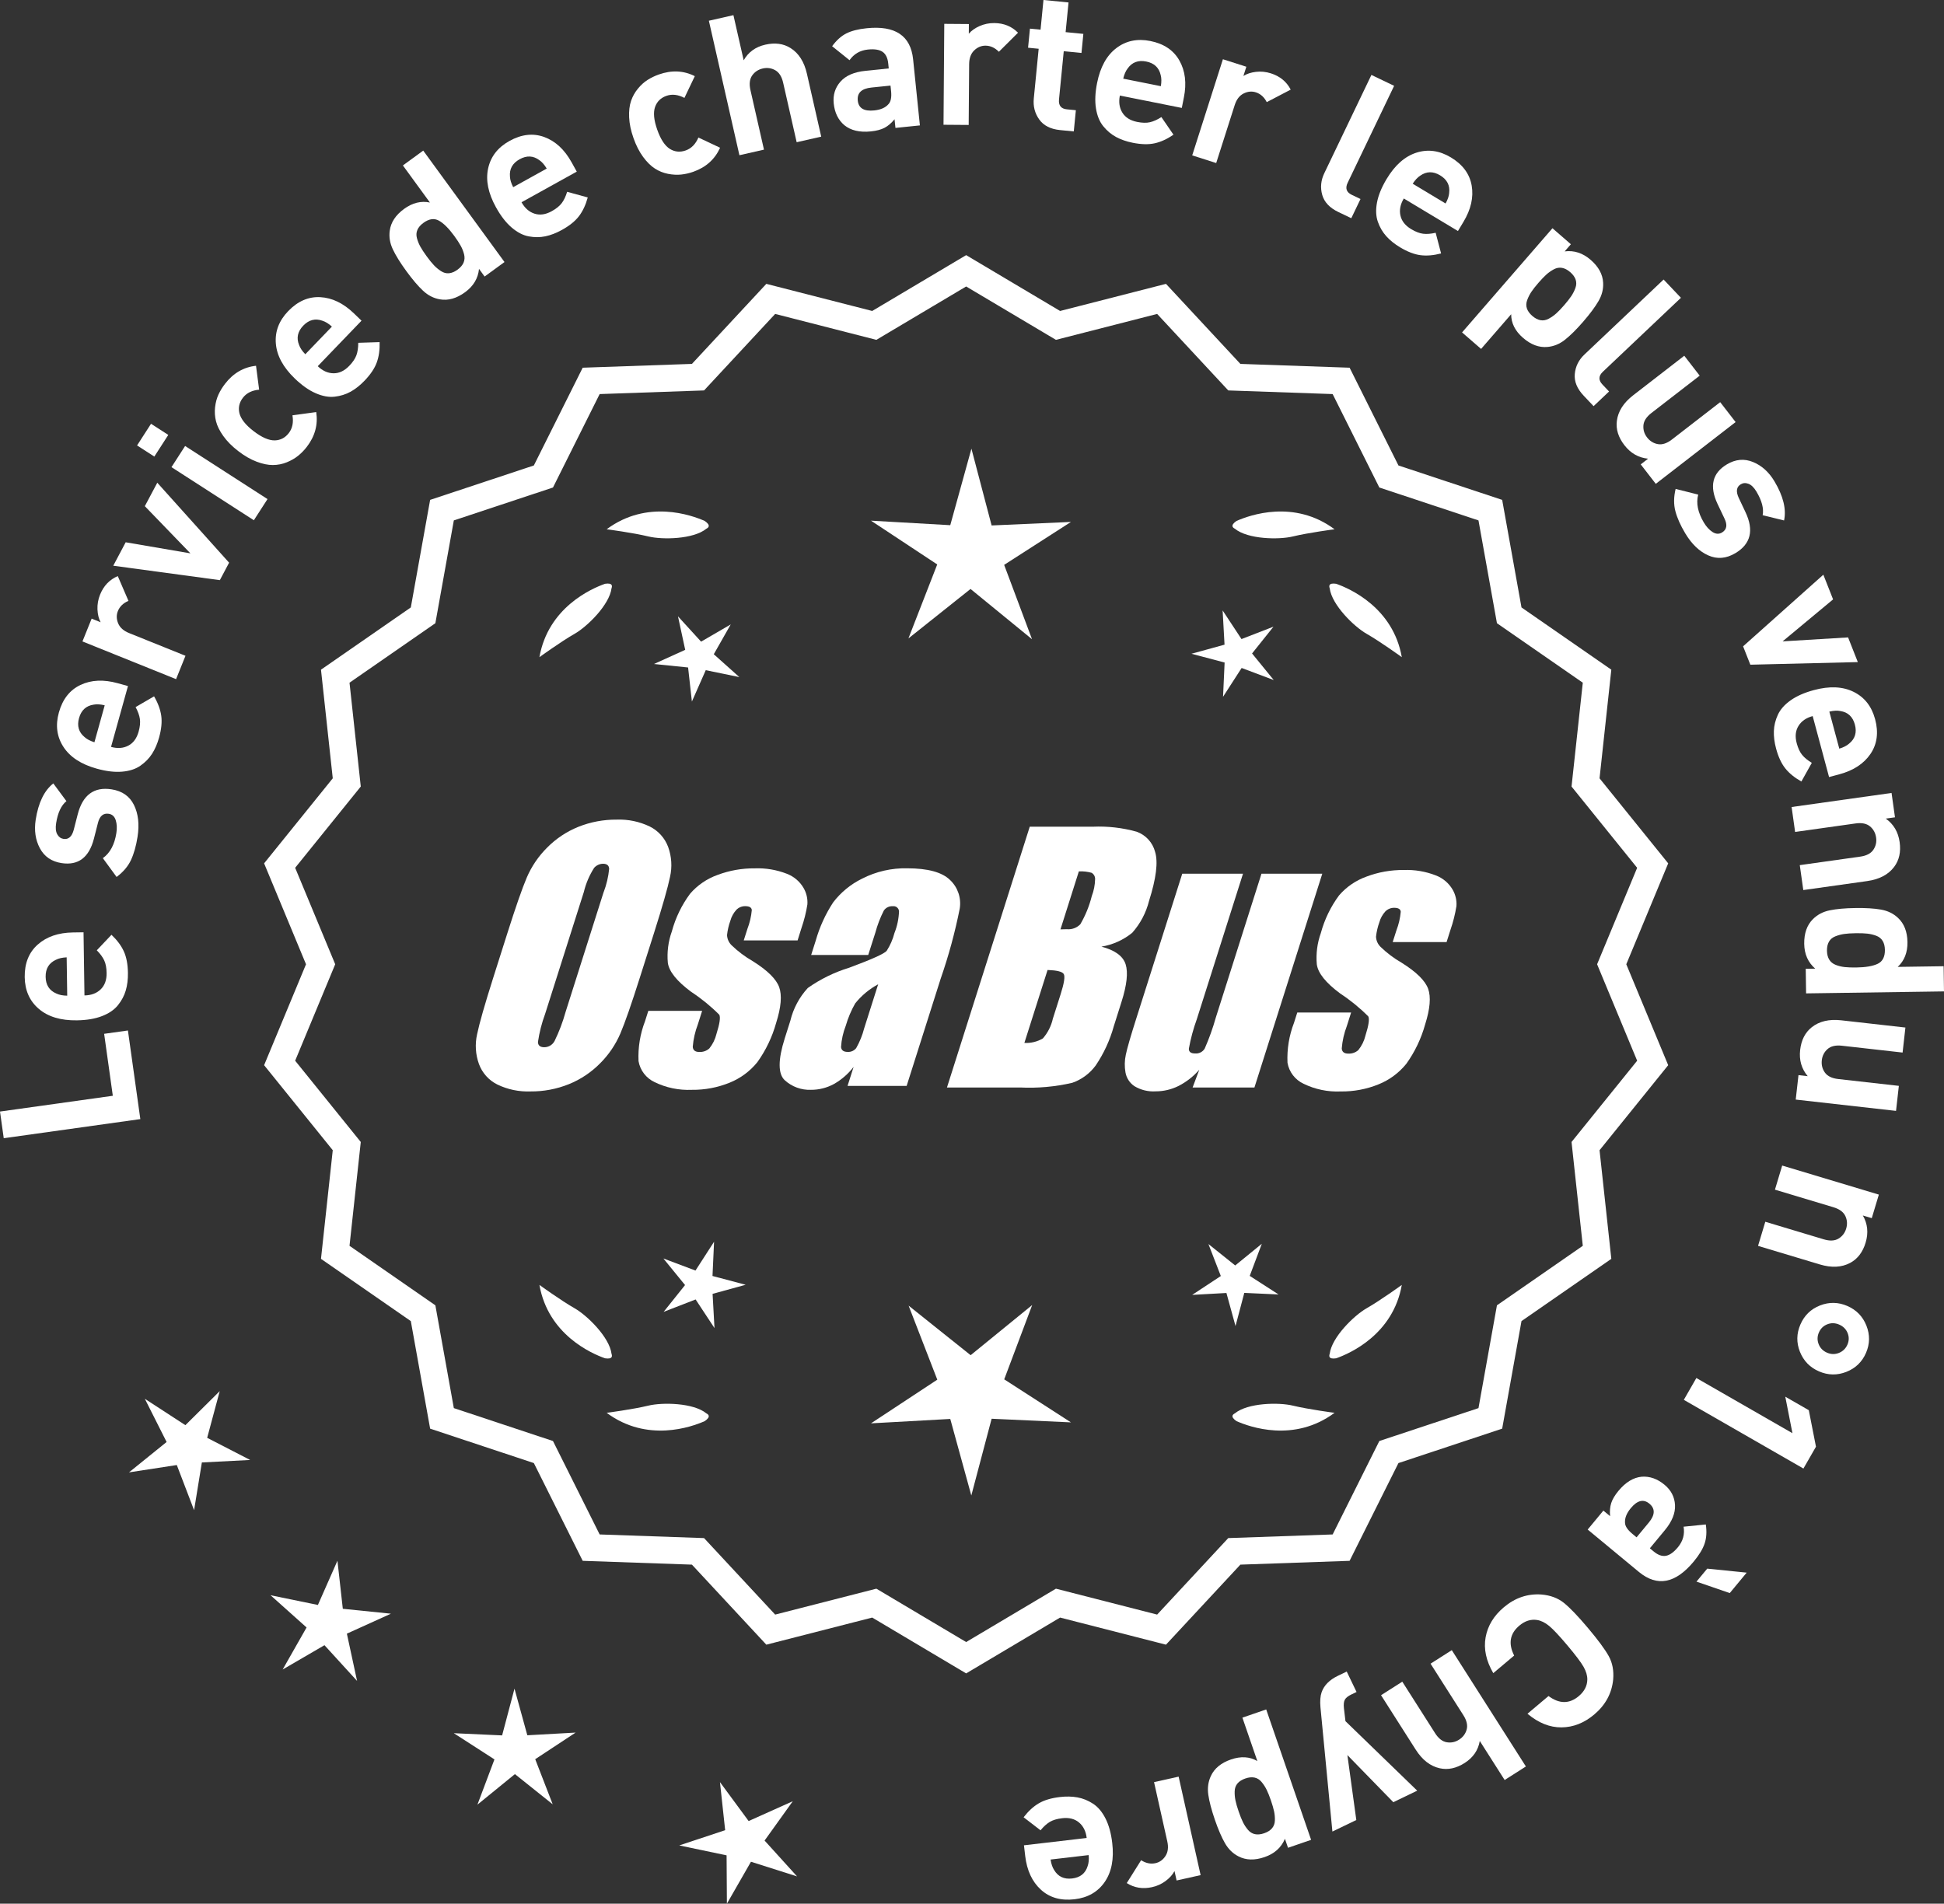 <?xml version="1.0" encoding="UTF-8"?>
<svg id="Layer_2" data-name="Layer 2" xmlns="http://www.w3.org/2000/svg" viewBox="0 0 301.043 294.855">
  <rect x="0" y="0" width="301.043" height="294.855" fill="#333333" stroke="none"/>
  <defs>
    <style>
      .cls-1 {
        fill: #fff;
      }
    </style>
  </defs>
  <g id="Layer_1-2" data-name="Layer 1">
    <g>
      <g>
        <polygon class="cls-1" points="34.027 215.465 28.708 220.738 22.43 216.653 25.801 223.342 19.975 228.05 27.379 226.911 30.056 233.906 31.26 226.513 38.741 226.128 32.082 222.698 34.027 215.465"/>
        <polygon class="cls-1" points="53.087 249.178 52.255 241.734 49.23 248.586 41.893 247.077 47.475 252.071 43.773 258.583 50.247 254.817 55.296 260.351 53.716 253.029 60.538 249.937 53.087 249.178"/>
        <polygon class="cls-1" points="81.66 268.769 79.673 261.547 77.757 268.788 70.275 268.446 76.569 272.505 73.932 279.516 79.737 274.784 85.59 279.459 82.883 272.474 89.138 268.353 81.66 268.769"/>
        <polygon class="cls-1" points="118.402 285.075 122.766 278.987 115.932 282.054 111.491 276.022 112.296 283.469 105.187 285.829 112.518 287.365 112.566 294.855 116.292 288.357 123.43 290.627 118.402 285.075"/>
      </g>
      <g>
        <path class="cls-1" d="M149.616,258.558l-14.465-8.599-16.302,4.175-11.457-12.326-16.818-.586-7.52-15.055-15.972-5.301-2.974-16.563-13.831-9.586,1.813-16.73-10.57-13.094,6.453-15.542-6.453-15.542,10.57-13.094-1.813-16.73,13.831-9.586,2.974-16.563,15.972-5.301,7.52-15.055,16.818-.586,11.457-12.326,16.302,4.175,14.465-8.599,14.465,8.599,16.302-4.175,11.457,12.326,16.818.586,7.52,15.055,15.972,5.301,2.974,16.563,13.831,9.586-1.813,16.73,10.57,13.094-6.453,15.542,6.453,15.542-10.57,13.094,1.813,16.73-13.831,9.586-2.974,16.563-15.972,5.301-7.52,15.055-16.818.586-11.457,12.326-16.302-4.175-14.465,8.599ZM135.628,246.639l13.988,8.315,13.988-8.315,15.764,4.038,11.079-11.92,16.263-.567,7.272-14.558,15.445-5.126,2.876-16.017,13.375-9.27-1.753-16.179,10.222-12.662-6.24-15.029,6.24-15.029-10.222-12.662,1.753-16.178-13.375-9.27-2.876-16.017-15.445-5.126-7.272-14.558-16.263-.567-11.079-11.92-15.764,4.038-13.988-8.316-13.988,8.316-15.764-4.038-11.079,11.92-16.263.567-7.272,14.558-15.445,5.126-2.876,16.017-13.375,9.27,1.753,16.178-10.222,12.662,6.24,15.029-6.24,15.029,10.222,12.662-1.753,16.179,13.375,9.27,2.876,16.017,15.445,5.126,7.272,14.558,16.263.567,11.079,11.92,15.764-4.038Z"/>
        <path class="cls-1" d="M149.616,259.185l-14.548-8.648-16.396,4.199-11.522-12.397-16.915-.59-7.563-15.141-16.063-5.331-2.991-16.659-13.911-9.641,1.823-16.826-10.631-13.169,6.49-15.631-6.49-15.631,10.631-13.17-1.823-16.826,13.911-9.641,2.991-16.659,16.063-5.331,7.563-15.141,16.915-.59,11.522-12.397,16.396,4.199,14.548-8.648,14.548,8.648,16.396-4.199,11.522,12.397,16.915.59,7.563,15.141,16.063,5.331,2.991,16.659,13.911,9.641-1.823,16.826,10.631,13.17-6.49,15.631,6.49,15.631-10.631,13.169,1.823,16.826-13.911,9.641-2.991,16.659-16.063,5.331-7.563,15.141-16.915.59-11.522,12.397-16.396-4.199-14.548,8.648ZM135.234,249.381l14.382,8.55,14.382-8.55,16.209,4.151,11.391-12.255,16.722-.583,7.477-14.968,15.88-5.271,2.957-16.468,13.752-9.531-1.803-16.635,10.51-13.019-6.416-15.453,6.416-15.453-10.51-13.02,1.803-16.635-13.752-9.531-2.957-16.468-15.88-5.271-7.477-14.968-16.722-.583-11.391-12.255-16.209,4.151-14.382-8.55-14.382,8.55-16.209-4.151-11.392,12.255-16.721.583-7.477,14.968-15.88,5.271-2.957,16.468-13.751,9.531,1.803,16.635-10.51,13.02,6.416,15.453-6.416,15.453,10.51,13.019-1.803,16.635,13.751,9.531,2.957,16.468,15.88,5.271,7.477,14.968,16.721.583,11.392,12.255,16.209-4.151ZM149.616,255.582l-14.071-8.365-15.858,4.062-11.145-11.99-16.36-.571-7.315-14.644-15.536-5.156-2.893-16.112-13.455-9.325,1.764-16.274-10.282-12.738,6.277-15.118-6.277-15.119,10.282-12.738-1.764-16.274,13.455-9.325,2.893-16.112,15.536-5.156,7.315-14.645,16.36-.571,11.145-11.99,15.858,4.062,14.071-8.365,14.071,8.365,15.858-4.062,11.145,11.99,16.359.571,7.315,14.645,15.536,5.156,2.893,16.112,13.454,9.325-1.763,16.274,10.282,12.738-6.277,15.119,6.277,15.118-10.282,12.738,1.763,16.274-13.454,9.325-2.893,16.112-15.536,5.156-7.315,14.644-16.359.571-11.145,11.99-15.858-4.062-14.071,8.365ZM135.711,246.062l13.905,8.266,13.905-8.266,15.671,4.014,11.013-11.849,16.166-.564,7.229-14.471,15.354-5.096,2.859-15.922,13.295-9.215-1.743-16.083,10.161-12.587-6.203-14.939,6.203-14.94-10.161-12.587,1.743-16.083-13.295-9.214-2.859-15.922-15.354-5.096-7.229-14.472-16.166-.564-11.013-11.849-15.671,4.014-13.905-8.266-13.905,8.266-15.67-4.014-11.013,11.849-16.167.564-7.228,14.472-15.354,5.096-2.859,15.922-13.295,9.214,1.743,16.083-10.161,12.587,6.203,14.94-6.203,14.939,10.161,12.587-1.743,16.083,13.295,9.215,2.859,15.922,15.354,5.096,7.228,14.471,16.167.564,11.013,11.849,15.67-4.014Z"/>
      </g>
      <g>
        <polygon class="cls-1" points="110.336 197.632 110.579 192.327 107.701 196.79 102.73 194.92 106.085 199.036 102.77 203.186 107.722 201.267 110.644 205.702 110.35 200.399 115.471 198.991 110.336 197.632"/>
        <polygon class="cls-1" points="159.842 202.131 150.31 209.9 140.704 202.224 145.147 213.69 134.878 220.455 147.156 219.773 150.416 231.629 153.561 219.741 165.845 220.304 155.511 213.64 159.842 202.131"/>
        <polygon class="cls-1" points="193.53 197.615 195.4 192.644 191.283 196 187.134 192.684 189.053 197.637 184.618 200.558 189.921 200.264 191.329 205.385 192.688 200.25 197.993 200.493 193.53 197.615"/>
      </g>
      <g>
        <path class="cls-1" d="M191.23,218.908c-.197.099-.32.215-.359.348-.001.002-.003.003-.005.005.001 0.0.002.001.003.001-.063.227.115.505.606.846,2.043.909,8.925,3.375,15.191-1.283,0,0-4.07-.534-6.459-1.115-2.166-.527-6.98-.443-8.977,1.198Z"/>
        <path class="cls-1" d="M205.894,210.175c0.0.002-0.0.004-0.0.007.001-0.0.002-.001.003-.001.11.208.43.288,1.022.199,2.109-.742,8.805-3.676,10.161-11.365,0,0-3.325,2.407-5.461,3.625-1.936,1.104-5.378,4.471-5.703,7.036-.075.207-.085.376-.022.5Z"/>
      </g>
      <g>
        <path class="cls-1" d="M109.383,218.908c.197.099.32.215.359.348.001.002.003.003.005.005-.001 0-.002.001-.003.001.063.227-.115.505-.606.846-2.043.909-8.925,3.375-15.191-1.283,0,0,4.07-.534,6.459-1.115,2.166-.527,6.98-.443,8.977,1.198Z"/>
        <path class="cls-1" d="M94.72,210.175c-0.0.002 0.0.004 0.0.007-.001-0-.002-.001-.003-.001-.11.208-.43.288-1.022.199-2.109-.742-8.805-3.676-10.161-11.365,0,0,3.325,2.407,5.461,3.625,1.936,1.104,5.378,4.471,5.703,7.036.075.207.085.376.022.5Z"/>
      </g>
      <g>
        <path class="cls-1" d="M109.383,81.892c.197-.099.32-.215.359-.348.001-.002.003-.003.005-.005-.001-0-.002-.001-.003-.001.063-.227-.115-.505-.606-.846-2.043-.909-8.925-3.375-15.191,1.283,0,0,4.07.534,6.459,1.115,2.166.527,6.98.443,8.977-1.198Z"/>
        <path class="cls-1" d="M94.72,90.625c-0-.002 0-.004 0-.007-.001 0-.002.001-.003.001-.11-.208-.43-.288-1.022-.199-2.109.742-8.805,3.676-10.161,11.365,0,0,3.325-2.407,5.461-3.625,1.936-1.104,5.378-4.471,5.703-7.036.075-.207.085-.376.022-.5Z"/>
      </g>
      <g>
        <path class="cls-1" d="M191.23,81.892c-.197-.099-.32-.215-.359-.348-.001-.002-.003-.003-.005-.005.001-0.0.002-.001.003-.001-.063-.227.115-.505.606-.846,2.043-.909,8.925-3.375,15.191,1.283,0,0-4.07.534-6.459,1.115-2.166.527-6.98.443-8.977-1.198Z"/>
        <path class="cls-1" d="M205.894,90.625c0-.002-0-.004-0-.007.001 0.0.002.001.003.001.11-.208.43-.288,1.022-.199,2.109.742,8.805,3.676,10.161,11.365,0,0-3.325-2.407-5.461-3.625-1.936-1.104-5.378-4.471-5.703-7.036-.075-.207-.085-.376-.022-.5Z"/>
      </g>
      <g id="Group_4" data-name="Group 4">
        <g id="Group_1" data-name="Group 1">
          <path id="Path_1" data-name="Path 1" class="cls-1" d="M99.074,151.452c-1.287,4.058-2.289,6.932-3.006,8.623-.743,1.73-1.811,3.301-3.145,4.628-1.374,1.392-3.018,2.488-4.831,3.221-1.89.759-3.911,1.14-5.947,1.123-1.762.067-3.514-.296-5.104-1.059-1.333-.652-2.362-1.794-2.872-3.188-.534-1.48-.633-3.081-.285-4.615.343-1.661,1.174-4.572,2.493-8.734l2.193-6.911c1.287-4.058,2.289-6.932,3.006-8.623.743-1.73,1.811-3.301,3.145-4.628,1.374-1.392,3.018-2.488,4.831-3.221,1.89-.757,3.911-1.138,5.947-1.12,1.762-.067,3.514.296,5.104,1.059,1.332.654,2.36,1.796,2.872,3.189.534,1.48.633,3.082.285,4.616-.343,1.661-1.173,4.571-2.492,8.731l-2.194,6.909ZM93.483,138.177c.442-1.159.728-2.373.849-3.608-.025-.526-.342-.786-.951-.786-.528.006-1.028.236-1.375.634-.738,1.153-1.278,2.422-1.598,3.754l-5.99,18.863c-.521,1.405-.892,2.861-1.11,4.343,0,.552.337.824.98.824.663-.002,1.272-.367,1.586-.951.708-1.449,1.281-2.96,1.712-4.514l5.891-18.565.005.005Z"/>
          <path id="Path_2" data-name="Path 2" class="cls-1" d="M123.51,145.659h-8.337l.571-1.795c.36-.932.588-1.91.678-2.904-.032-.406-.374-.609-1.027-.609-.511-.005-1.002.199-1.36.563-.44.48-.76,1.059-.932,1.687-.261.721-.434,1.471-.516,2.234.027.588.273,1.145.692,1.559.987.957,2.09,1.787,3.283,2.47,2.283,1.433,3.65,2.78,4.102,4.039.45,1.262.298,3.1-.469,5.516-.606,2.188-1.593,4.253-2.916,6.099-1.134,1.403-2.607,2.494-4.28,3.17-1.866.76-3.866,1.137-5.881,1.11-1.989.089-3.969-.323-5.758-1.198-1.308-.611-2.234-1.824-2.479-3.246-.096-2.11.247-4.217,1.008-6.188l.507-1.598h8.334l-.665,2.097c-.426,1.113-.691,2.281-.786,3.469.038.533.375.799.995.799.573.035,1.136-.159,1.566-.539.535-.66.914-1.431,1.11-2.258.501-1.579.646-2.568.436-2.968-1.324-1.328-2.782-2.516-4.35-3.545-2.238-1.661-3.445-3.17-3.62-4.527-.144-1.635.068-3.281.622-4.825.569-2.111,1.53-4.096,2.831-5.852,1.142-1.318,2.605-2.319,4.247-2.904,1.841-.694,3.795-1.04,5.763-1.02,1.695-.065,3.385.22,4.965.837,1.093.416,2.01,1.195,2.597,2.206.446.77.652,1.655.589,2.543-.197,1.246-.505,2.473-.919,3.665l-.603,1.927v-.013Z"/>
          <path id="Path_3" data-name="Path 3" class="cls-1" d="M134.448,147.911h-8.832l.704-2.219c.594-2.102,1.506-4.101,2.703-5.929,1.19-1.558,2.727-2.818,4.489-3.678,2.159-1.102,4.557-1.651,6.981-1.598,3.183,0,5.391.602,6.626,1.807,1.207,1.138,1.77,2.801,1.503,4.439-.732,3.678-1.717,7.301-2.948,10.842l-5.275,16.619h-9.151l.939-2.948c-.833,1.085-1.877,1.991-3.069,2.663-1.084.587-2.299.892-3.532.888-1.495.057-2.952-.476-4.058-1.483-1.059-.989-1.059-3.155,0-6.499l.863-2.723c.457-1.89,1.387-3.633,2.701-5.066,1.961-1.384,4.13-2.445,6.425-3.145,3.5-1.3,5.432-2.171,5.795-2.614.543-.846.947-1.772,1.198-2.745.429-1.076.669-2.218.71-3.376-.029-.466-.43-.82-.895-.792-.018.001-.037.003-.055.005-.549-.041-1.079.21-1.395.66-.559,1.094-1.001,2.244-1.319,3.43l-1.105,3.462ZM135.992,152.45c-1.375.739-2.587,1.749-3.563,2.968-.617,1.087-1.105,2.242-1.452,3.442-.417,1.06-.665,2.179-.735,3.316.057.494.387.748,1.008.748.515.039,1.016-.18,1.337-.584.548-.968.966-2.005,1.243-3.082l2.162-6.809Z"/>
        </g>
        <g id="Group_3" data-name="Group 3">
          <path id="Path_7" data-name="Path 7" class="cls-1" d="M159.455,128.045h9.778c2.286-.102,4.574.159,6.778.773,1.417.502,2.491,1.676,2.866,3.132.482,1.573.169,4.102-.939,7.589-.458,1.832-1.352,3.527-2.606,4.939-1.376,1.117-3.019,1.855-4.768,2.143,2.092.552,3.341,1.458,3.747,2.732s.191,3.227-.647,5.852l-1.186,3.747c-.599,2.16-1.543,4.209-2.797,6.068-.911,1.247-2.181,2.187-3.64,2.694-2.64.61-5.352.853-8.059.723h-11.338l12.82-40.394h-.012ZM162.226,150.229l-3.594,11.305c1.003.055,2-.187,2.866-.697.763-.878,1.295-1.933,1.548-3.069l1.198-3.766c.552-1.731.712-2.779.481-3.145-.229-.368-1.059-.571-2.505-.622l.005-.007ZM167.07,134.96l-2.847,8.985c.425-.019.755-.025.989-.025.773.074,1.538-.207,2.08-.762.796-1.36,1.394-2.827,1.775-4.356.325-.849.501-1.747.519-2.656.007-.396-.201-.766-.545-.964-.638-.177-1.299-.25-1.96-.218l-.012-.003Z"/>
          <path id="Path_8" data-name="Path 8" class="cls-1" d="M204.764,135.331l-10.506,33.107h-9.574l1.034-2.752c-.9,1.034-1.989,1.886-3.208,2.511-1.107.552-2.327.839-3.563.837-1.145.071-2.284-.208-3.267-.799-.732-.487-1.233-1.252-1.389-2.118-.163-.914-.146-1.851.051-2.759.197-.957.742-2.86,1.649-5.7l7.089-22.332h9.409l-7.152,22.528c-.542,1.492-.956,3.028-1.236,4.59,0,.481.317.723.97.723.596.053,1.171-.237,1.483-.748.687-1.562,1.264-3.17,1.725-4.812l7.07-22.28h9.409l.005.004Z"/>
          <path id="Path_9" data-name="Path 9" class="cls-1" d="M224.007,145.913h-8.338l.571-1.795c.36-.932.588-1.91.678-2.904-.032-.406-.374-.609-1.027-.609-.511-.004-1.001.199-1.359.563-.44.48-.76,1.059-.932,1.687-.26.721-.432,1.47-.514,2.231.027.588.273,1.145.692,1.559.986.958,2.089,1.788,3.281,2.472,2.283,1.433,3.65,2.78,4.102,4.039.45,1.262.298,3.1-.469,5.516-.606,2.188-1.593,4.253-2.916,6.099-1.134,1.403-2.607,2.494-4.28,3.17-1.866.76-3.866,1.137-5.881,1.11-1.989.089-3.969-.323-5.758-1.198-1.308-.611-2.234-1.824-2.479-3.246-.096-2.11.247-4.217,1.008-6.188l.507-1.598h8.338l-.665,2.099c-.426,1.113-.691,2.281-.786,3.469.038.533.375.799.995.799.573.035,1.136-.159,1.566-.539.535-.66.914-1.431,1.11-2.258.501-1.579.646-2.568.436-2.968-1.324-1.328-2.782-2.516-4.35-3.545-2.238-1.661-3.445-3.17-3.62-4.527-.144-1.635.068-3.281.622-4.825.569-2.111,1.53-4.096,2.831-5.852,1.142-1.318,2.605-2.319,4.247-2.904,1.841-.694,3.795-1.04,5.763-1.02,1.695-.065,3.385.22,4.965.837,1.096.414,2.016,1.194,2.606,2.206.446.77.652,1.655.589,2.543-.197,1.246-.505,2.473-.919,3.665l-.609,1.921-.007-.009Z"/>
        </g>
      </g>
      <g>
        <path class="cls-1" d="M19.81,159.606l1.922,13.726-21.153,2.961-.578-4.129,17.469-2.445-1.343-9.596,3.684-.516Z"/>
        <path class="cls-1" d="M12.936,144.399l.144,9.779c1.041-.016,1.877-.328,2.508-.938s.938-1.454.922-2.534c-.012-.799-.136-1.453-.373-1.96-.237-.506-.62-1.026-1.148-1.558l2.275-2.403c.873.827,1.509,1.683,1.913,2.567.402.884.614,1.997.634,3.336.015,1-.098,1.907-.335,2.72s-.642,1.575-1.212,2.283c-.569.709-1.392,1.271-2.465,1.687-1.074.416-2.371.635-3.892.657-2.499.037-4.463-.554-5.892-1.773-1.429-1.219-2.157-2.858-2.188-4.918-.03-2.14.64-3.82,2.013-5.041,1.372-1.22,3.188-1.847,5.447-1.88l1.649-.024ZM10.323,148.278c-.68.03-1.237.158-1.674.385-1.073.496-1.601,1.374-1.582,2.633.019,1.26.571,2.122,1.658,2.586.442.214,1.005.326,1.685.335l-.087-5.939Z"/>
        <path class="cls-1" d="M17.282,122.258c1.641.255,2.794,1.062,3.463,2.421.67,1.359.855,2.997.557,4.914-.221,1.423-.56,2.625-1.016,3.607-.457.981-1.2,1.857-2.23,2.628l-2.129-2.912c1.117-.798,1.814-2.096,2.094-3.895.116-.751.084-1.414-.101-1.989-.184-.575-.541-.904-1.076-.987-.849-.132-1.407.338-1.676,1.409l-.625,2.453c-.757,2.918-2.43,4.176-5.019,3.773-1.543-.239-2.657-1.005-3.347-2.296-.689-1.292-.906-2.767-.648-4.427.409-2.628,1.318-4.501,2.726-5.618l2.032,2.745c-.811.663-1.343,1.806-1.595,3.426-.114.731-.056,1.302.174,1.712.229.411.552.647.968.712.77.12,1.298-.344,1.582-1.393l.615-2.394c.773-3.017,2.522-4.313,5.251-3.889Z"/>
        <path class="cls-1" d="M19.817,106.26l-2.622,9.422c1.002.279,1.892.215,2.67-.191.777-.406,1.311-1.13,1.601-2.17.214-.771.279-1.433.193-1.985-.084-.553-.304-1.16-.661-1.819l2.861-1.664c.604,1.04.973,2.041,1.11,3.003.137.962.025,2.088-.334,3.379-.269.964-.63,1.802-1.088,2.515s-1.062,1.33-1.808,1.848c-.746.52-1.693.826-2.841.922-1.147.096-2.454-.06-3.919-.468-2.407-.67-4.125-1.791-5.151-3.364-1.025-1.572-1.262-3.351-.71-5.336.573-2.061,1.691-3.484,3.353-4.267,1.66-.784,3.579-.872,5.756-.266l1.59.442ZM16.216,109.243c-.66-.163-1.231-.197-1.715-.104-1.169.173-1.923.866-2.261,2.08s-.051,2.197.861,2.948c.365.331.872.597,1.522.798l1.592-5.723Z"/>
        <path class="cls-1" d="M18.239,89.229l1.655,3.837c-.806.344-1.352.868-1.636,1.572-.246.612-.233,1.249.039,1.909.274.66.838,1.162,1.691,1.505l8.736,3.52-1.457,3.618-14.498-5.841,1.425-3.534,1.391.561c-.295-.55-.46-1.214-.491-1.993-.031-.778.103-1.538.401-2.28.554-1.373,1.468-2.331,2.743-2.874Z"/>
        <path class="cls-1" d="M24.357,74.766l11.122,12.386-1.435,2.704-16.505-2.235,1.925-3.631,10.024,1.717-7.059-7.309,1.927-3.631Z"/>
        <path class="cls-1" d="M26.061,67.361l-2.162,3.354-2.672-1.723,2.161-3.354,2.673,1.723ZM41.427,77.3l-2.114,3.278-12.759-8.224,2.112-3.278,12.761,8.224Z"/>
        <path class="cls-1" d="M48.969,63.824c.296,1.944-.191,3.74-1.459,5.389-.402.523-.854.985-1.35,1.385-.497.399-1.084.736-1.761,1.01-.678.274-1.391.414-2.139.418-.748.005-1.586-.167-2.517-.517-.93-.349-1.879-.896-2.846-1.64-.967-.744-1.737-1.52-2.313-2.33-.576-.809-.955-1.572-1.134-2.291-.179-.718-.227-1.443-.145-2.174.084-.731.259-1.385.525-1.961.268-.577.603-1.127,1.005-1.65,1.279-1.664,2.885-2.6,4.811-2.809l.482,3.702c-1.112.103-1.951.519-2.511,1.247-.562.729-.743,1.523-.546,2.382.217.898.952,1.83,2.204,2.793,1.268.976,2.363,1.454,3.288,1.433.88-.029,1.602-.408,2.162-1.138.562-.729.748-1.644.562-2.747l3.679-.501Z"/>
        <path class="cls-1" d="M55.985,49.669l-6.779,7.048c.749.721,1.562,1.087,2.439,1.099.878.011,1.69-.373,2.439-1.151.554-.576.926-1.128,1.113-1.655.188-.527.281-1.165.281-1.915l3.308-.106c.038,1.201-.112,2.258-.448,3.17-.335.912-.968,1.851-1.897,2.816-.693.721-1.41,1.286-2.151,1.697-.742.41-1.565.667-2.469.769-.902.103-1.883-.077-2.938-.538-1.056-.46-2.131-1.217-3.227-2.271-1.802-1.733-2.781-3.535-2.938-5.406s.479-3.549,1.908-5.034c1.482-1.542,3.142-2.264,4.976-2.165,1.834.099,3.564.932,5.193,2.499l1.188,1.144ZM51.399,50.586c-.504-.457-.99-.759-1.46-.905-1.11-.403-2.104-.15-2.978.758-.873.908-1.087,1.909-.642,3.004.164.464.485.938.962,1.424l4.117-4.28Z"/>
        <path class="cls-1" d="M78.124,40.587l-3.078,2.245-.866-1.188c-.145,1.466-.862,2.67-2.155,3.613-1.325.966-2.627,1.334-3.909,1.105-.962-.165-1.83-.609-2.604-1.332-.774-.722-1.638-1.738-2.593-3.047-.943-1.293-1.64-2.418-2.091-3.377-.451-.958-.608-1.92-.471-2.887.174-1.289.914-2.412,2.223-3.366,1.293-.943,2.626-1.271,3.998-.984l-4.188-5.745,3.15-2.297,12.585,17.259ZM70.36,36.558c-.861-1.18-1.656-1.973-2.387-2.381-.73-.408-1.532-.294-2.405.343-.452.33-.764.692-.932,1.088-.171.396-.194.822-.071,1.277.121.456.297.892.524,1.307.229.415.556.913.979,1.495.423.582.798,1.045,1.124,1.389.326.345.688.648,1.092.912.401.264.817.376,1.246.335.429-.04.869-.225,1.322-.555.453-.33.764-.692.933-1.088.169-.396.198-.824.083-1.286-.114-.461-.291-.908-.531-1.339-.239-.432-.566-.93-.978-1.496Z"/>
        <path class="cls-1" d="M89.317,26.584l-8.554,4.742c.506.909,1.175,1.499,2.011,1.767.834.27,1.724.142,2.668-.382.699-.388,1.217-.806,1.552-1.254s.612-1.031.831-1.748l3.193.871c-.317,1.16-.771,2.125-1.36,2.898-.589.773-1.47,1.484-2.642,2.134-.874.484-1.728.814-2.557.988-.829.174-1.691.177-2.585.009-.894-.167-1.776-.627-2.649-1.377-.875-.75-1.68-1.791-2.416-3.12-1.212-2.187-1.618-4.197-1.217-6.031.4-1.834,1.502-3.251,3.304-4.25,1.871-1.038,3.669-1.239,5.394-.606,1.723.634,3.133,1.939,4.228,3.916l.8,1.443ZM84.664,26.111c-.346-.585-.723-1.017-1.129-1.295-.943-.712-1.965-.762-3.067-.151s-1.601,1.505-1.497,2.682c.021.492.187,1.04.498,1.644l5.195-2.88Z"/>
        <path class="cls-1" d="M111.514,22.881c-.81,1.792-2.195,3.034-4.155,3.727-.622.22-1.251.362-1.886.428-.635.065-1.31.028-2.028-.111-.717-.139-1.392-.41-2.021-.813-.63-.403-1.24-1.004-1.83-1.803-.589-.799-1.088-1.774-1.494-2.924-.406-1.15-.631-2.221-.674-3.214-.043-.992.056-1.838.296-2.538.241-.7.595-1.334,1.063-1.902.467-.568.969-1.021,1.507-1.36.537-.338,1.118-.617,1.741-.837,1.979-.7,3.834-.612,5.564.261l-1.609,3.369c-.991-.52-1.92-.626-2.786-.32-.868.306-1.452.874-1.753,1.701-.308.872-.198,2.053.329,3.542.532,1.509,1.192,2.506,1.979,2.992.755.455,1.565.529,2.433.222.867-.306,1.523-.972,1.966-1.999l3.359,1.582Z"/>
        <path class="cls-1" d="M127.173,21.164l-3.803.864-2.093-9.215c-.218-.956-.626-1.601-1.225-1.937-.599-.335-1.24-.426-1.924-.271-.7.159-1.25.52-1.646,1.081-.396.562-.484,1.321-.268,2.276l2.093,9.215-3.803.864-4.73-20.83,3.802-.863,1.589,6.992c.716-1.27,1.835-2.078,3.356-2.424,1.501-.341,2.803-.165,3.904.529,1.268.799,2.113,2.125,2.533,3.978l2.213,9.741Z"/>
        <path class="cls-1" d="M142.456,19.423l-3.789.389-.14-1.343c-.482.593-.995,1.032-1.538,1.319-.543.287-1.252.475-2.127.565-1.731.178-3.102-.144-4.11-.965-.948-.807-1.495-1.927-1.643-3.359-.134-1.313.212-2.439,1.04-3.379s2.118-1.5,3.869-1.679l3.611-.371-.08-.776c-.088-.855-.38-1.454-.878-1.795-.498-.341-1.253-.459-2.268-.355-1.214.125-2.162.674-2.847,1.649l-2.695-2.166c.67-.914,1.401-1.571,2.194-1.975.793-.403,1.847-.672,3.159-.807,4.417-.454,6.812,1.151,7.189,4.811l1.051,10.236ZM137.988,14.091l-.086-.835-2.954.303c-1.533.158-2.237.833-2.115,2.027.121,1.174.968,1.68,2.539,1.519,1.015-.104,1.755-.431,2.221-.982.363-.379.495-1.056.396-2.031Z"/>
        <path class="cls-1" d="M157.647,5.07l-2.963,2.948c-.616-.625-1.303-.94-2.062-.946-.66-.005-1.247.241-1.762.737-.513.496-.772,1.205-.78,2.124l-.071,9.419-3.899-.029.118-15.63,3.81.029-.011,1.5c.403-.477.961-.873,1.674-1.188.713-.314,1.468-.469,2.269-.462,1.479.011,2.706.511,3.679,1.498Z"/>
        <path class="cls-1" d="M166.282,20.355l-2.119-.208c-1.474-.145-2.551-.692-3.23-1.644-.682-.951-.96-2.033-.842-3.248l.756-7.703-1.642-.161.29-2.956,1.643.161.451-4.598,3.881.381-.451,4.598,2.747.27-.291,2.956-2.745-.27-.734,7.464c-.091.936.311,1.447,1.207,1.535l1.403.138-.323,3.284Z"/>
        <path class="cls-1" d="M183.01,16.716l-9.591-1.916c-.204,1.02-.075,1.903.388,2.648s1.225,1.223,2.284,1.435c.784.157,1.448.173,1.993.047.546-.125,1.134-.39,1.766-.795l1.872,2.729c-.992.679-1.964,1.122-2.912,1.331-.949.208-2.081.181-3.396-.082-.979-.196-1.843-.496-2.588-.9s-1.404-.959-1.978-1.665c-.573-.706-.95-1.627-1.13-2.765-.182-1.138-.123-2.451.176-3.942.489-2.451,1.479-4.247,2.972-5.387,1.493-1.14,3.249-1.508,5.27-1.104,2.098.419,3.6,1.428,4.503,3.026.905,1.599,1.137,3.505.693,5.722l-.322,1.618ZM179.767,13.346c.113-.67.105-1.243-.024-1.718-.259-1.153-1.007-1.853-2.242-2.1-1.234-.247-2.194.112-2.877,1.078-.302.388-.529.914-.683,1.577l5.826,1.164Z"/>
        <path class="cls-1" d="M199.873,13.882l-3.705,1.936c-.401-.779-.965-1.284-1.688-1.516-.629-.201-1.263-.14-1.9.181-.638.321-1.097.92-1.377,1.796l-2.864,8.974-3.716-1.187,4.754-14.889,3.63,1.159-.456,1.429c.526-.335,1.177-.548,1.95-.637.774-.089,1.542-.012,2.304.231,1.41.45,2.433,1.291,3.069,2.522Z"/>
        <path class="cls-1" d="M209.256,33.798l-2.001-.959c-1.353-.648-2.187-1.536-2.501-2.662-.313-1.126-.207-2.239.32-3.339l7.299-15.231,3.519,1.686-7.196,15.015c-.407.848-.195,1.471.634,1.868l1.354.648-1.427,2.976Z"/>
        <path class="cls-1" d="M225.774,35.782l-8.383-5.038c-.535.892-.711,1.766-.526,2.624.185.858.739,1.564,1.665,2.121.686.412,1.307.651,1.863.716.555.066,1.198.015,1.929-.152l.841,3.201c-1.163.304-2.227.394-3.19.27s-2.021-.532-3.169-1.222c-.857-.516-1.567-1.089-2.133-1.72-.566-.631-.999-1.376-1.301-2.234-.3-.858-.345-1.853-.131-2.984.213-1.132.713-2.349,1.495-3.651,1.288-2.143,2.827-3.5,4.615-4.069,1.79-.57,3.567-.324,5.332.737,1.835,1.103,2.907,2.559,3.221,4.368.312,1.81-.114,3.683-1.278,5.62l-.85,1.414ZM223.859,31.516c.332-.593.519-1.135.556-1.625.146-1.173-.322-2.084-1.402-2.733-1.079-.649-2.103-.634-3.071.044-.416.264-.807.682-1.174,1.254l5.092,3.06Z"/>
        <path class="cls-1" d="M245.177,49.815c-1.062,1.224-2.01,2.163-2.842,2.817s-1.734,1.023-2.707,1.106c-1.296.12-2.556-.351-3.779-1.412s-1.835-2.28-1.833-3.655l-4.658,5.371-2.946-2.556,13.997-16.134,2.854,2.477-.963,1.11c1.461-.188,2.805.248,4.027,1.31,1.224,1.062,1.867,2.242,1.931,3.542.056.974-.183,1.92-.713,2.836-.531.916-1.32,1.979-2.368,3.188ZM240.993,48.549c.354-.315.766-.745,1.238-1.289.471-.544.838-1.013,1.102-1.407.262-.395.473-.813.633-1.257s.173-.87.037-1.279c-.136-.408-.415-.796-.838-1.163-.423-.367-.846-.589-1.27-.665s-.844-.004-1.261.217c-.416.221-.801.489-1.155.805-.353.316-.765.746-1.236,1.29-.473.544-.84,1.013-1.104,1.407-.261.395-.476.817-.642,1.269-.168.451-.184.881-.048,1.29.135.409.414.796.838,1.163.422.367.845.589,1.27.665.424.076.847,0,1.271-.229.423-.229.812-.5,1.165-.816Z"/>
        <path class="cls-1" d="M246.779,62.906l-1.527-1.612c-1.031-1.089-1.493-2.215-1.384-3.379.108-1.164.607-2.166,1.492-3.005l12.261-11.616,2.683,2.831-12.087,11.451c-.683.646-.707,1.303-.074,1.971l1.031,1.089-2.395,2.27Z"/>
        <path class="cls-1" d="M256.41,74.94l-2.331-3.014,1.139-.881c-1.478-.146-2.701-.844-3.668-2.093-.942-1.218-1.331-2.472-1.166-3.763.188-1.487,1.034-2.812,2.538-3.975l7.9-6.114,2.387,3.084-7.474,5.783c-.775.6-1.188,1.242-1.24,1.927s.137,1.304.565,1.858c.44.569.999.915,1.675,1.037.676.122,1.401-.117,2.176-.717l7.474-5.783,2.388,3.084-12.362,9.565Z"/>
        <path class="cls-1" d="M268.746,85.671c-1.425.852-2.829.968-4.212.35-1.384-.618-2.572-1.76-3.567-3.425-.739-1.236-1.246-2.378-1.521-3.424-.276-1.046-.264-2.196.037-3.447l3.497.881c-.35,1.327-.057,2.771.877,4.333.39.652.839,1.141,1.348,1.466s.994.349,1.459.072c.738-.441.867-1.16.39-2.155l-1.086-2.286c-1.282-2.729-.799-4.766,1.451-6.11,1.338-.8,2.685-.923,4.041-.371,1.355.553,2.465,1.55,3.326,2.992,1.364,2.283,1.86,4.305,1.491,6.063l-3.316-.813c.201-1.028-.121-2.247-.961-3.655-.38-.635-.789-1.037-1.227-1.206-.44-.169-.839-.146-1.199.07-.67.4-.779,1.095-.329,2.083l1.056,2.235c1.333,2.814.815,4.93-1.554,6.346Z"/>
        <path class="cls-1" d="M287.697,102.548l-16.643.405-1.123-2.846,12.427-11.094,1.509,3.823-7.819,6.503,10.142-.614,1.508,3.823Z"/>
        <path class="cls-1" d="M283.245,120.356l-2.538-9.445c-1.004.27-1.737.778-2.199,1.523-.463.746-.554,1.64-.273,2.683.207.772.488,1.375.843,1.808.354.433.854.843,1.495,1.229l-1.615,2.888c-1.049-.588-1.877-1.261-2.484-2.02s-1.086-1.785-1.433-3.078c-.26-.966-.374-1.873-.344-2.72.032-.847.236-1.684.615-2.51.378-.827,1.037-1.573,1.977-2.24.939-.667,2.143-1.197,3.611-1.591,2.413-.649,4.462-.558,6.146.274,1.685.832,2.793,2.242,3.328,4.231.556,2.066.316,3.86-.713,5.379-1.032,1.52-2.64,2.573-4.821,3.159l-1.594.428ZM284.828,115.955c.65-.196,1.16-.457,1.527-.784.919-.744,1.215-1.724.889-2.941-.327-1.217-1.074-1.917-2.242-2.1-.482-.099-1.055-.069-1.716.088l1.542,5.737Z"/>
        <path class="cls-1" d="M279.254,137.859l-.544-3.862,9.358-1.317c.97-.136,1.646-.489,2.032-1.059.384-.569.527-1.2.429-1.893-.099-.713-.413-1.29-.94-1.731-.525-.441-1.274-.593-2.244-.457l-9.358,1.317-.543-3.862,15.477-2.179.531,3.773-1.426.201c1.212.86,1.928,2.071,2.147,3.636.216,1.525-.069,2.807-.853,3.846-.902,1.198-2.293,1.929-4.175,2.193l-9.892,1.393Z"/>
        <path class="cls-1" d="M279.687,153.862l-.055-3.81,1.47-.021c-1.114-.964-1.683-2.246-1.705-3.846-.022-1.64.429-2.917,1.355-3.83.689-.69,1.553-1.143,2.59-1.357,1.037-.215,2.366-.334,3.985-.357,1.601-.023,2.922.058,3.965.243,1.041.185,1.918.612,2.628,1.282.952.887,1.441,2.14,1.464,3.759.023,1.6-.479,2.876-1.505,3.832l7.109-.102.055,3.899-21.356.307ZM287.461,149.85c1.459-.021,2.565-.212,3.321-.573.755-.361,1.124-1.081,1.109-2.161-.009-.56-.125-1.023-.352-1.39-.225-.367-.559-.633-1-.796-.443-.164-.899-.272-1.37-.325-.471-.054-1.066-.075-1.786-.064-.721.01-1.315.049-1.784.115-.469.067-.927.188-1.374.365-.448.176-.779.451-.993.825-.216.373-.319.839-.312,1.399.009.56.126,1.023.352,1.39.225.367.559.637,1.001.811.443.174.909.287,1.4.34.49.053,1.086.074,1.787.064Z"/>
        <path class="cls-1" d="M278.082,170.308l.427-3.786,1.431.162c-.959-1.135-1.351-2.487-1.174-4.057.174-1.531.768-2.702,1.784-3.512,1.173-.935,2.704-1.296,4.592-1.083l9.926,1.119-.437,3.875-9.39-1.059c-.974-.109-1.719.063-2.232.519-.515.456-.81,1.03-.888,1.727-.081.715.077,1.353.479,1.911.399.558,1.086.892,2.061,1.002l9.391,1.058-.437,3.875-15.532-1.75Z"/>
        <path class="cls-1" d="M272.248,192.967l1.122-3.735,9.049,2.72c.939.282,1.702.245,2.29-.111.587-.356.981-.869,1.184-1.54.207-.689.163-1.345-.131-1.965-.293-.621-.909-1.073-1.849-1.354l-9.049-2.72,1.122-3.735,14.969,4.499-1.097,3.648-1.38-.414c.741,1.288.885,2.688.43,4.201-.443,1.475-1.238,2.52-2.384,3.137-1.32.709-2.89.791-4.71.244l-9.566-2.875Z"/>
        <path class="cls-1" d="M281.679,212.402c-1.396-.604-2.375-1.612-2.942-3.022-.566-1.411-.542-2.823.069-4.236.612-1.414,1.626-2.396,3.042-2.949,1.416-.553,2.821-.527,4.216.076,1.413.612,2.401,1.628,2.964,3.048.562,1.42.541,2.828-.062,4.223-.604,1.395-1.616,2.374-3.036,2.936-1.42.562-2.838.537-4.25-.074ZM281.635,208.199c.239.604.67,1.042,1.295,1.312.623.27,1.24.281,1.849.033.609-.249,1.046-.676,1.308-1.282.262-.605.271-1.207.027-1.802-.243-.596-.677-1.028-1.3-1.299-.624-.27-1.239-.286-1.844-.046-.605.239-1.038.662-1.301,1.268-.262.606-.273,1.211-.034,1.816Z"/>
        <path class="cls-1" d="M260.753,216.814l1.941-3.381,14.88,8.548-1.11-5.655,3.642,2.092,1.111,5.655-1.943,3.382-18.521-10.641Z"/>
        <path class="cls-1" d="M245.865,236.905l2.43-2.935,1.041.86c-.072-.76-.016-1.433.172-2.019.186-.586.559-1.218,1.121-1.896,1.109-1.341,2.312-2.072,3.606-2.194,1.242-.089,2.417.326,3.526,1.244,1.017.842,1.56,1.888,1.627,3.139.068,1.25-.458,2.554-1.58,3.909l-2.315,2.796.602.498c.662.548,1.29.77,1.884.664.595-.106,1.217-.552,1.867-1.337.776-.94,1.067-1.997.872-3.171l3.441-.346c.162,1.121.102,2.103-.182,2.947-.281.843-.845,1.773-1.687,2.791-2.831,3.42-5.664,3.957-8.499,1.61l-7.927-6.562ZM252.79,237.574l.646.535,1.895-2.288c.981-1.187,1.01-2.162.086-2.927-.909-.753-1.868-.52-2.875.697-.65.786-.948,1.538-.896,2.257.007.525.388,1.1,1.144,1.725ZM262.712,244.97l1.665-2.01,6.109.618-2.62,3.166-5.154-1.773Z"/>
        <path class="cls-1" d="M231.246,259.146c-1.114-1.912-1.509-3.763-1.187-5.552.324-1.789,1.266-3.341,2.825-4.655,1.744-1.469,3.688-2.126,5.832-1.971,1.382.118,2.537.55,3.467,1.297.93.747,2.174,2.045,3.733,3.896,1.559,1.851,2.627,3.298,3.205,4.341.579,1.043.809,2.255.69,3.636-.212,2.139-1.19,3.943-2.934,5.413-1.561,1.314-3.249,1.979-5.066,1.994-1.819.015-3.575-.689-5.27-2.111l3.258-2.745c1.667,1.236,3.229,1.242,4.682.018.872-.734,1.313-1.591,1.327-2.569.009-.609-.183-1.265-.577-1.965-.396-.701-1.23-1.808-2.506-3.323-1.274-1.514-2.225-2.525-2.848-3.033-.625-.507-1.237-.809-1.84-.902-.966-.154-1.885.137-2.756.871-1.47,1.237-1.737,2.783-.802,4.637l-3.235,2.725Z"/>
        <path class="cls-1" d="M213.866,262.562l3.289-2.095,5.076,7.971c.526.826,1.128,1.297,1.806,1.411.678.114,1.312-.018,1.901-.393.607-.387,1.002-.912,1.186-1.573.183-.662.011-1.406-.515-2.233l-5.076-7.971,3.289-2.095,11.474,18.017-3.289,2.095-3.851-6.048c-.247,1.438-1.029,2.575-2.345,3.413-1.299.827-2.582,1.1-3.854.818-1.464-.325-2.705-1.289-3.726-2.891l-5.366-8.426Z"/>
        <path class="cls-1" d="M206.332,283.677l-1.85-19.255c-.084-.959-.023-1.731.181-2.319.375-1.067,1.21-1.914,2.507-2.539l1.379-.664,1.522,3.162-.81.391c-.505.243-.837.509-.998.797-.161.289-.21.729-.147,1.32l.239,2.016,11.112,10.763-3.703,1.784-7.111-7.296,1.382,10.057-3.703,1.784Z"/>
        <path class="cls-1" d="M188.13,281.846c-.528-1.532-.865-2.822-1.016-3.87-.148-1.049-.017-2.015.398-2.898.545-1.182,1.584-2.036,3.116-2.563s2.893-.446,4.081.245l-2.314-6.723,3.688-1.269,6.952,20.197-3.575,1.23-.479-1.39c-.567,1.358-1.618,2.302-3.149,2.83-1.532.527-2.877.493-4.033-.104-.871-.44-1.57-1.12-2.098-2.038s-1.052-2.134-1.572-3.646ZM191.321,278.859c.096.464.261,1.036.496,1.717.233.681.456,1.233.666,1.659.209.424.467.817.771,1.178.304.36.667.584,1.088.673.421.087.896.04,1.427-.143.53-.182.933-.438,1.211-.766.279-.329.427-.729.444-1.2.017-.471-.021-.939-.118-1.402-.097-.464-.263-1.036-.496-1.717-.234-.681-.456-1.234-.666-1.659s-.468-.822-.775-1.192c-.307-.37-.672-.6-1.093-.687-.422-.088-.896-.041-1.427.142-.529.183-.934.438-1.211.766-.279.329-.425.733-.439,1.214-.015.481.026.953.123,1.417Z"/>
        <path class="cls-1" d="M174.487,291.661l2.223-3.54c.74.47,1.482.622,2.223.457.646-.144,1.161-.516,1.551-1.115.388-.599.482-1.348.282-2.245l-2.053-9.194,3.807-.849,3.405,15.254-3.719.83-.327-1.464c-.285.556-.74,1.066-1.363,1.534-.622.467-1.325.788-2.106.962-1.443.322-2.752.111-3.922-.631Z"/>
        <path class="cls-1" d="M158.567,285.81l9.714-1.135c-.121-1.034-.516-1.833-1.186-2.399-.671-.566-1.543-.786-2.615-.661-.794.093-1.433.283-1.912.571s-.957.721-1.433,1.3l-2.622-2.019c.733-.952,1.521-1.673,2.359-2.164.838-.49,1.924-.813,3.254-.969.994-.116,1.907-.097,2.74.057.834.154,1.632.479,2.395.974.764.495,1.405,1.255,1.928,2.282s.872,2.294,1.049,3.804c.29,2.483-.099,4.497-1.167,6.042-1.067,1.544-2.625,2.436-4.671,2.675-2.126.248-3.864-.249-5.218-1.489-1.354-1.242-2.161-2.984-2.424-5.229l-.191-1.639ZM162.691,288.016c.099.673.283,1.215.553,1.627.602,1.017,1.528,1.452,2.78,1.306s2.054-.784,2.403-1.912c.169-.463.224-1.033.163-1.711l-5.899.689Z"/>
      </g>
      <g>
        <polygon class="cls-1" points="193.892 101.212 197.208 97.063 192.255 98.982 189.333 94.547 189.628 99.85 184.507 101.258 189.641 102.617 189.398 107.922 192.277 103.459 197.248 105.329 193.892 101.212"/>
        <polygon class="cls-1" points="113.16 96.713 108.569 99.383 104.989 95.46 106.11 100.651 101.272 102.843 106.556 103.382 107.146 108.66 109.291 103.801 114.493 104.871 110.535 101.33 113.16 96.713"/>
        <polygon class="cls-1" points="153.56 81.385 150.433 69.493 147.155 81.344 134.878 80.644 145.137 87.424 140.677 98.883 150.295 91.222 159.815 99.004 155.501 87.489 165.845 80.84 153.56 81.385"/>
      </g>
    </g>
  </g>
</svg>